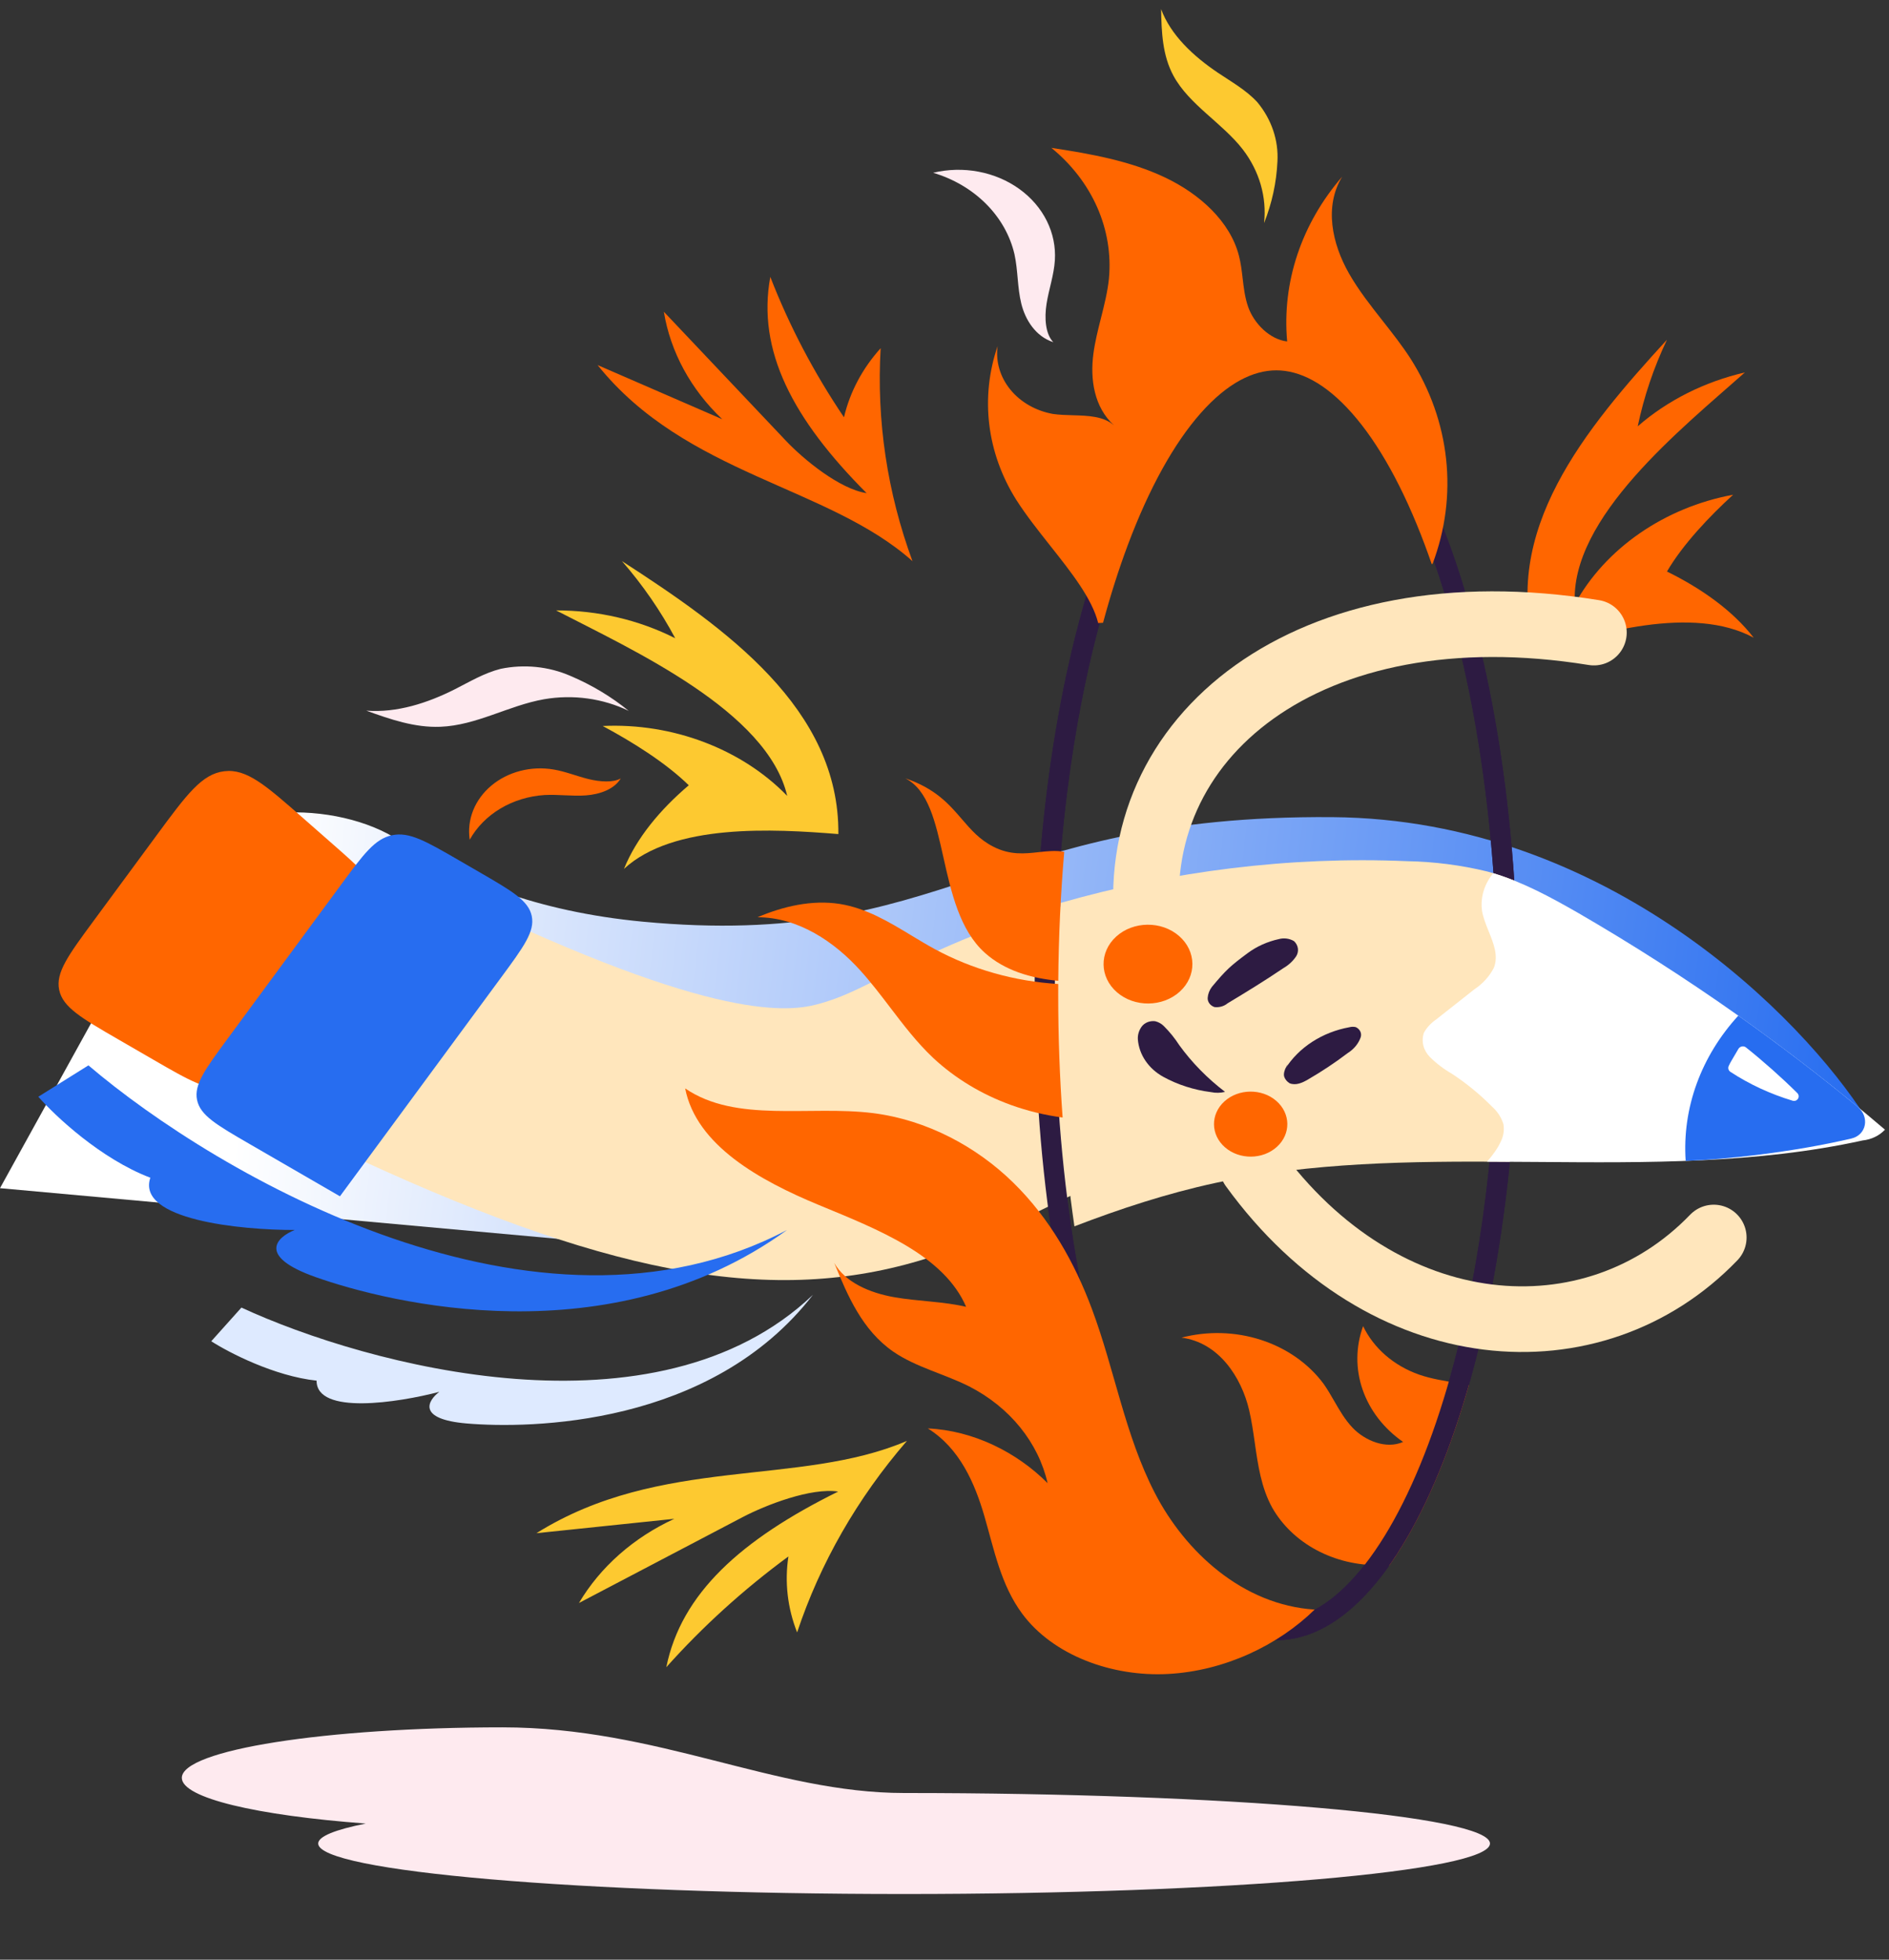 <svg width="374" height="388" viewBox="0 0 374 388" fill="none" xmlns="http://www.w3.org/2000/svg">
<rect x="0" y="0" width="374" height="388" fill="#333333" stroke="none"/>
<path d="M263.788 161.786C318.413 162.2 356.97 201.621 369.42 221.28H302.889L142.399 248.182L0 235.248L35.273 171.369C42.472 158.331 66.811 158.239 79.194 166.514C90.622 174.152 106.326 180.501 127.225 182.48C187.336 188.17 195.507 161.269 263.788 161.786Z" fill="url(#paint0_linear_353_21506)"/>
<path d="M298.555 196.967C298.555 232.077 293.222 263.774 284.666 286.62C280.385 298.051 275.336 307.163 269.83 313.381C264.322 319.601 258.529 322.748 252.7 322.748C246.871 322.748 241.078 319.601 235.57 313.381C230.065 307.163 225.015 298.051 220.734 286.62C212.178 263.774 206.845 232.077 206.845 196.967C206.845 161.857 212.178 130.16 220.734 107.313C225.015 95.882 230.065 86.771 235.57 80.553C241.078 74.333 246.871 71.186 252.7 71.186C258.529 71.186 264.322 74.333 269.83 80.553C275.336 86.771 280.385 95.882 284.666 107.313C293.222 130.16 298.555 161.857 298.555 196.967Z" stroke="#2D1B42" stroke-width="4"/>
<path d="M330.041 113.158C333.186 107.782 338.386 102.306 343.136 97.954C329.586 100.458 317.851 108.566 311.804 119.604C310.762 102.512 332.988 84.814 345.465 73.74C337.464 75.592 330.149 79.269 324.249 84.405C325.481 78.523 327.423 72.775 330.041 67.26C313.981 84.784 296.811 105.252 304.189 129.207C316.312 125.289 335.14 119.73 347.212 126.26C343.06 120.905 336.902 116.532 330.041 113.158Z" fill="#FF6600"/>
<path d="M136.368 155.476C131.779 150.99 125.174 146.873 119.328 143.74C133.15 143.094 146.831 148.278 155.857 157.58C151.941 140.819 125.354 128.739 110.101 120.856C118.37 120.836 126.501 122.736 133.685 126.366C130.8 120.957 127.267 115.839 123.147 111.1C143.722 124.408 166.22 140.31 165.986 165.141C153.137 164.097 133.331 162.985 123.541 172.031C126.013 165.913 130.707 160.292 136.368 155.476Z" fill="#FDC930"/>
<path d="M118.317 72.282L142.997 83.002C136.78 77.123 132.744 69.696 131.433 61.721L155.613 87.276C159.107 90.966 166.226 96.829 171.579 97.638C156.989 83.002 149.824 69.443 152.511 54.82C156.269 64.512 161.159 73.829 167.099 82.622C168.27 77.618 170.758 72.931 174.36 68.942C173.521 83.221 175.657 97.514 180.661 111.107C163.944 96.19 135.78 94.059 118.317 72.282Z" fill="#FF6600"/>
<path d="M106.208 303.559L133.504 300.711C125.437 304.427 118.848 310.245 114.624 317.381L147.005 300.393C151.682 297.941 160.593 294.506 165.946 295.319C146.702 304.83 134.864 315.511 131.921 330.095C139.096 322.059 147.199 314.709 156.096 308.164C155.326 313.228 155.917 318.382 157.82 323.205C162.377 309.489 169.746 296.635 179.558 285.287C158.202 294.437 130.837 288.157 106.208 303.559Z" fill="#FDC930"/>
<path d="M208.539 67.746C205.048 66.618 203.005 63.348 202.209 60.133C201.412 56.917 201.563 53.563 200.853 50.332C199.992 46.632 198.053 43.197 195.229 40.368C192.404 37.538 188.794 35.414 184.756 34.206C187.682 33.505 190.754 33.43 193.718 33.987C196.683 34.544 199.456 35.718 201.809 37.411C204.162 39.105 206.027 41.269 207.251 43.727C208.475 46.185 209.023 48.865 208.85 51.547C208.671 54.437 207.673 57.233 207.212 60.109C206.751 62.986 206.975 66.13 208.539 67.746Z" fill="#FEEAEF"/>
<path d="M122.9 154.12C121.633 156.27 118.745 157.274 116.022 157.479C113.299 157.683 110.553 157.261 107.825 157.408C104.697 157.607 101.682 158.529 99.081 160.082C96.48 161.635 94.382 163.765 92.998 166.259C92.703 164.3 92.938 162.306 93.683 160.442C94.429 158.579 95.662 156.899 97.284 155.541C98.905 154.183 100.867 153.186 103.008 152.632C105.149 152.078 107.407 151.983 109.598 152.354C111.959 152.749 114.163 153.665 116.486 154.241C118.809 154.817 121.418 154.976 122.9 154.12Z" fill="#FF6600"/>
<path d="M250.273 44.165C250.831 39.027 249.345 33.877 246.073 29.607C242.017 24.356 235.436 20.741 232.33 14.995C230.137 10.946 229.969 6.334 229.884 1.808C231.792 6.951 236.257 11.121 241.149 14.413C243.864 16.233 246.793 17.893 248.938 20.236C251.75 23.627 253.156 27.774 252.918 31.977C252.726 36.134 251.835 40.242 250.273 44.165Z" fill="#FDC930"/>
<path d="M124.477 140.745C119.367 138.27 113.442 137.455 107.726 138.443C100.684 139.683 94.348 143.625 87.166 143.897C82.103 144.092 77.253 142.415 72.527 140.704C78.611 141.171 84.692 139.173 90.031 136.48C92.986 134.984 95.86 133.249 99.133 132.422C103.756 131.464 108.611 131.949 112.876 133.796C117.112 135.587 121.022 137.93 124.477 140.745Z" fill="#FEEAEF"/>
<path fill-rule="evenodd" clip-rule="evenodd" d="M183.999 189.003C195.039 183.898 208.964 178.544 228.293 175.938L237.422 229.128C226.714 230.572 219.299 233.363 212.066 236.707C210.832 237.278 209.304 238.028 207.55 238.89C201.042 242.089 191.411 246.821 182.019 249.603C151.732 258.572 118.96 252.1 66.872 227.546L95.37 180.043C144.461 203.184 157.519 200.132 162.787 198.572C166.523 197.466 169.057 196.22 173.639 193.966C176.236 192.688 179.492 191.086 183.999 189.003Z" fill="#FFE6BC"/>
<path d="M155.822 243.526C106.332 269.599 42.992 232.662 17.508 210.934L7.587 217.142C10.894 220.935 19.959 229.454 29.764 233.179C26.962 241.506 47.661 243.546 58.36 243.526C54.859 244.905 50.773 248.699 62.446 252.838C77.036 258.011 120.806 268.875 155.822 243.526Z" fill="#276DF0"/>
<path d="M160.952 256.362C129.93 285.907 72.591 270.356 47.799 258.888L41.826 265.556C45.287 267.783 54.305 272.462 62.681 273.356C62.643 280.229 78.865 277.697 86.98 275.573C84.668 277.31 82.519 280.995 92.416 281.835C104.788 282.886 140.734 282.504 160.952 256.362Z" fill="#DEEAFF"/>
<path d="M30.959 165.45C36.959 157.304 39.959 153.231 44.398 152.699C48.836 152.168 52.558 155.435 60.002 161.971L66.045 167.277C71.302 171.893 73.93 174.2 74.217 177.255C74.505 180.31 72.363 183.173 68.079 188.899L56.473 204.409C51.421 211.162 48.895 214.538 45.068 215.323C41.241 216.108 37.594 213.997 30.301 209.776L23.451 205.812C16.107 201.561 12.435 199.436 11.717 195.993C10.999 192.55 13.515 189.134 18.547 182.302L30.959 165.45Z" fill="#FF6600"/>
<path d="M67.505 175.187C71.978 169.114 74.214 166.078 77.632 165.365C81.049 164.652 84.313 166.541 90.841 170.319L94.851 172.64C101.379 176.418 104.643 178.307 105.281 181.368C105.92 184.428 103.683 187.465 99.21 193.538L67.305 236.856L49.447 226.521C42.919 222.742 39.655 220.853 39.017 217.793C38.378 214.733 40.615 211.696 45.088 205.623L67.505 175.187Z" fill="#276DF0"/>
<path fill-rule="evenodd" clip-rule="evenodd" d="M290.827 274.2C286.619 288.987 281.232 301.251 275.041 309.995C274.365 309.913 273.731 309.871 273.146 309.884C268.749 309.953 264.418 308.92 260.654 306.903C256.89 304.886 253.845 301.967 251.871 298.483C249.7 294.513 249.071 290.112 248.44 285.702C248.126 283.505 247.812 281.306 247.307 279.157C245.787 272.693 241.298 265.773 233.917 264.844C239.09 263.493 244.615 263.65 249.679 265.293C254.742 266.937 259.077 269.978 262.043 273.97C262.824 275.071 263.495 276.236 264.164 277.399C265.223 279.239 266.28 281.075 267.767 282.65C270.195 285.221 274.4 286.992 277.795 285.493C273.991 282.846 271.194 279.23 269.779 275.131C268.364 271.032 268.399 266.647 269.879 262.566C270.919 264.734 272.433 266.698 274.334 268.345C276.234 269.991 278.484 271.287 280.953 272.159C283.375 272.997 285.959 273.41 288.537 273.822C289.302 273.944 290.067 274.067 290.827 274.2Z" fill="#FF6600"/>
<path d="M298.555 196.967C298.555 232.077 293.222 263.774 284.666 286.62C280.385 298.051 275.336 307.163 269.83 313.381C264.322 319.601 258.529 322.748 252.7 322.748C246.871 322.748 241.078 319.601 235.57 313.381C230.065 307.163 225.015 298.051 220.734 286.62C212.178 263.774 206.845 232.077 206.845 196.967C206.845 161.857 212.178 130.16 220.734 107.313C225.015 95.882 230.065 86.771 235.57 80.553C241.078 74.333 246.871 71.186 252.7 71.186C258.529 71.186 264.322 74.333 269.83 80.553C275.336 86.771 280.385 95.882 284.666 107.313C293.222 130.16 298.555 161.857 298.555 196.967Z" stroke="#2D1B42" stroke-width="4"/>
<path d="M247.969 231.037C274.061 267.02 315.603 269.647 339.301 245.02" stroke="#FFE6BC" stroke-width="13" stroke-miterlimit="10" stroke-linecap="round"/>
<path d="M315.572 125.246C258.896 116.068 222.43 146.036 227.328 184.44" stroke="#FFE6BC" stroke-width="13" stroke-miterlimit="10" stroke-linecap="round"/>
<path d="M191.326 258.841L191.431 258.776C186.74 257.651 181.796 257.676 176.995 256.824C172.194 255.973 167.35 253.905 165.176 250.059C167.807 256.535 170.722 263.365 176.847 267.608C181.312 270.687 186.983 272.019 191.905 274.507C195.873 276.542 199.308 279.301 201.981 282.602C204.655 285.903 206.506 289.67 207.413 293.653C201.295 287.504 192.659 283.215 183.701 282.819C189.997 286.739 192.987 293.611 194.907 300.217C196.826 306.823 198.152 313.777 202.371 319.483C208.483 327.754 220.192 332.04 231.32 331.428C242.447 330.816 253.008 325.791 260.286 318.683C245.978 317.768 234.612 307.166 228.653 295.616C222.695 284.065 220.711 271.26 216.182 259.154C212.793 250.047 207.868 241.258 200.612 234.15C193.355 227.042 183.54 221.744 172.857 220.389C160.225 218.815 145.744 222.408 135.654 215.495C137.86 226.791 150.469 233.757 162.164 238.597C173.859 243.437 186.955 248.525 191.326 258.841Z" fill="#FF6600"/>
<path d="M99.5 342C64.43 342 36 346.477 36 352C36 355.997 50.892 359.447 72.414 361.047C66.356 362.26 63 363.596 63 365C63 370.523 114.935 375 179 375C243.065 375 295 370.523 295 365C295 359.477 243.065 355 179 355C153.315 355 130.215 342 99.5 342Z" fill="#FEEAEF"/>
<path fill-rule="evenodd" clip-rule="evenodd" d="M212.723 242.806C221.762 239.33 231.007 236.299 240.573 234.225C259.595 230.107 279.241 229.895 298.939 230.017C299.993 219.475 300.555 208.396 300.555 196.967C300.555 189.249 300.299 181.691 299.808 174.35C298.071 173.655 296.294 173.044 294.467 172.549C289.264 171.284 283.904 170.596 278.51 170.502C255.316 169.52 232.063 172.463 210.001 178.762C209.68 184.701 209.513 190.78 209.513 196.967C209.513 213.174 210.655 228.633 212.723 242.806ZM208.274 244.558C208.001 242.746 207.744 240.913 207.502 239.061C207.744 240.913 208.001 242.746 208.274 244.558C208.274 244.558 208.274 244.558 208.274 244.558Z" fill="#FFE6BC"/>
<path d="M295.649 172.888C301.597 174.68 307.025 177.651 312.291 180.658C334.068 193.273 354.462 207.672 373.204 223.665C372.092 224.852 370.509 225.616 368.78 225.8C347.857 230.397 326.167 230.228 304.475 230.059C301.121 230.033 297.767 230.007 294.416 229.998C295.504 228.753 296.487 227.453 297.153 225.991C297.687 224.908 297.86 223.713 297.652 222.546C297.254 221.245 296.48 220.059 295.407 219.105C293.027 216.691 290.364 214.508 287.461 212.596C285.842 211.664 284.371 210.544 283.088 209.265C282.453 208.619 282.012 207.841 281.807 207.004C281.602 206.166 281.64 205.296 281.917 204.475C282.489 203.44 283.324 202.536 284.356 201.834L291.913 195.873C293.579 194.763 294.904 193.3 295.766 191.618C296.701 189.252 295.731 186.851 294.748 184.415C294.203 183.066 293.655 181.706 293.423 180.336C293.086 177.833 293.782 175.306 295.382 173.222C295.469 173.109 295.558 172.998 295.649 172.888Z" fill="white"/>
<path d="M344.163 201.091C352.285 206.835 360.164 212.849 367.782 219.121C370.224 221.131 369.55 224.718 366.547 225.419C354.718 228.183 341.683 229.556 333.744 229.851C333.392 224.674 334.132 219.471 335.942 214.514C337.73 209.617 340.522 205.069 344.163 201.091Z" fill="#276DF0"/>
<path d="M247.054 188.688C248.841 187.368 250.942 186.426 253.2 185.933C253.703 185.796 254.235 185.763 254.756 185.833C255.276 185.904 255.772 186.078 256.207 186.341C256.631 186.741 256.899 187.251 256.971 187.797C257.043 188.342 256.915 188.893 256.606 189.369C255.97 190.308 255.102 191.106 254.067 191.703C250.477 194.135 246.772 196.409 243.042 198.652C242.7 198.938 242.289 199.154 241.841 199.281C241.393 199.409 240.918 199.447 240.452 199.391C240.04 199.252 239.688 199.001 239.446 198.674C239.204 198.348 239.085 197.962 239.105 197.571C239.165 196.787 239.457 196.031 239.952 195.378C242.776 191.997 243.592 191.257 247.054 188.688Z" fill="#2D1B42"/>
<path d="M254.455 211.624C255.783 209.519 257.607 207.694 259.804 206.271C262 204.848 264.516 203.862 267.181 203.379C267.589 203.271 268.023 203.266 268.434 203.363C268.831 203.547 269.145 203.847 269.322 204.212C269.498 204.577 269.528 204.985 269.404 205.367C268.96 206.631 268.058 207.73 266.839 208.494C264.344 210.388 261.714 212.137 258.965 213.732C257.882 214.37 256.559 214.976 255.334 214.477C254.833 214.175 254.459 213.733 254.273 213.221C253.818 211.968 255.699 209.581 254.455 211.624Z" fill="#2D1B42"/>
<path d="M344.171 207.694C344.483 207.152 345.204 206.998 345.681 207.379C349.241 210.226 352.629 213.238 355.83 216.401C356.53 217.092 355.856 218.214 354.905 217.927C350.502 216.599 346.351 214.676 342.602 212.22C342.224 211.973 342.074 211.491 342.259 211.069C342.607 210.274 342.882 209.932 344.171 207.694Z" fill="white"/>
<ellipse rx="8.3" ry="8.324" transform="matrix(0.74 -0.672 0.756 0.655 227.287 190.884)" fill="#FF6600"/>
<ellipse rx="6.851" ry="6.871" transform="matrix(0.74 -0.672 0.756 0.655 247.616 222.566)" fill="#FF6600"/>
<path d="M242.546 216.18C239.04 213.501 235.988 210.387 233.484 206.935C232.61 205.575 231.578 204.3 230.403 203.131C229.955 202.684 229.372 202.359 228.724 202.195C228.22 202.128 227.705 202.187 227.237 202.366C226.769 202.545 226.367 202.837 226.077 203.208C225.507 203.969 225.228 204.871 225.281 205.783C225.398 207.28 225.913 208.732 226.784 210.019C227.655 211.306 228.856 212.392 230.291 213.189C233.174 214.772 236.397 215.807 239.756 216.229C240.676 216.423 241.636 216.406 242.546 216.18Z" fill="#2D1B42"/>
<path fill-rule="evenodd" clip-rule="evenodd" d="M283.463 111.687C283.021 110.403 282.569 109.146 282.108 107.914C277.868 96.593 272.921 87.729 267.655 81.781C262.346 75.785 257.256 73.323 252.7 73.323C248.145 73.323 243.055 75.785 237.745 81.781C232.479 87.729 227.533 96.593 223.292 107.914C221.512 112.668 219.871 117.814 218.39 123.303C218.071 123.322 217.751 123.341 217.429 123.361C216.216 118.512 212.135 113.357 207.935 108.052C205.561 105.053 203.148 102.006 201.194 98.939C198.311 94.349 196.499 89.291 195.866 84.068C195.234 78.844 195.794 73.561 197.513 68.533C197.108 71.577 198.007 74.645 200.031 77.131C202.055 79.616 205.058 81.338 208.445 81.955C209.716 82.141 211.06 82.179 212.399 82.217C215.463 82.305 218.502 82.391 220.583 84.235C216.596 80.626 215.815 75.068 216.479 70.048C216.793 67.67 217.383 65.332 217.973 62.997C218.629 60.401 219.284 57.807 219.558 55.165C220.006 50.365 219.212 45.539 217.237 41.052C215.261 36.566 212.157 32.539 208.16 29.277C215.889 30.445 223.716 31.843 230.629 35.122C237.543 38.4 243.538 43.841 245.291 50.615C245.673 52.086 245.85 53.594 246.027 55.102C246.252 57.013 246.477 58.923 247.117 60.754C248.262 64.029 251.37 67.2 254.842 67.606C253.789 55.91 257.672 44.283 265.737 34.979C262.15 40.834 263.703 48.216 267.097 54.162C268.987 57.472 271.382 60.516 273.779 63.561C275.687 65.986 277.597 68.413 279.253 70.976C283.153 77.103 285.558 83.888 286.312 90.892C287.067 97.896 286.154 104.962 283.633 111.633C283.576 111.651 283.52 111.669 283.463 111.687Z" fill="#FF6600"/>
<path fill-rule="evenodd" clip-rule="evenodd" d="M210.705 168.654C210 176.878 209.595 185.418 209.524 194.19C204.044 193.692 198.838 192.103 195.009 188.667C190.013 184.189 188.34 176.706 186.789 169.768C185.227 162.784 183.788 156.351 179.208 154.09C185.224 156.119 187.925 159.258 190.444 162.187C192.236 164.27 193.936 166.247 196.674 167.641C200.022 169.345 202.888 169.026 205.636 168.721C207.342 168.531 209.003 168.346 210.705 168.654Z" fill="#FF6600"/>
<path fill-rule="evenodd" clip-rule="evenodd" d="M209.52 194.821C209.515 195.534 209.513 196.25 209.513 196.966C209.513 205.285 209.814 213.407 210.386 221.259C206.907 220.801 203.493 219.977 200.216 218.797C194.376 216.695 189.109 213.514 184.765 209.466C181.528 206.408 178.878 202.929 176.226 199.448C174.327 196.955 172.427 194.461 170.309 192.119C165.235 186.506 158.095 181.62 149.985 181.604C155.046 179.452 160.764 178.104 166.281 178.975C171.515 179.816 175.974 182.51 180.421 185.198C181.97 186.135 183.518 187.07 185.098 187.926C192.5 191.933 200.878 194.296 209.52 194.821Z" fill="#FF6600"/>
<defs>
<linearGradient id="paint0_linear_353_21506" x1="369.42" y1="215.072" x2="52.358" y2="176.351" gradientUnits="userSpaceOnUse">
<stop stop-color="#276DF0"/>
<stop offset="1" stop-color="white"/>
</linearGradient>
</defs>
</svg>
